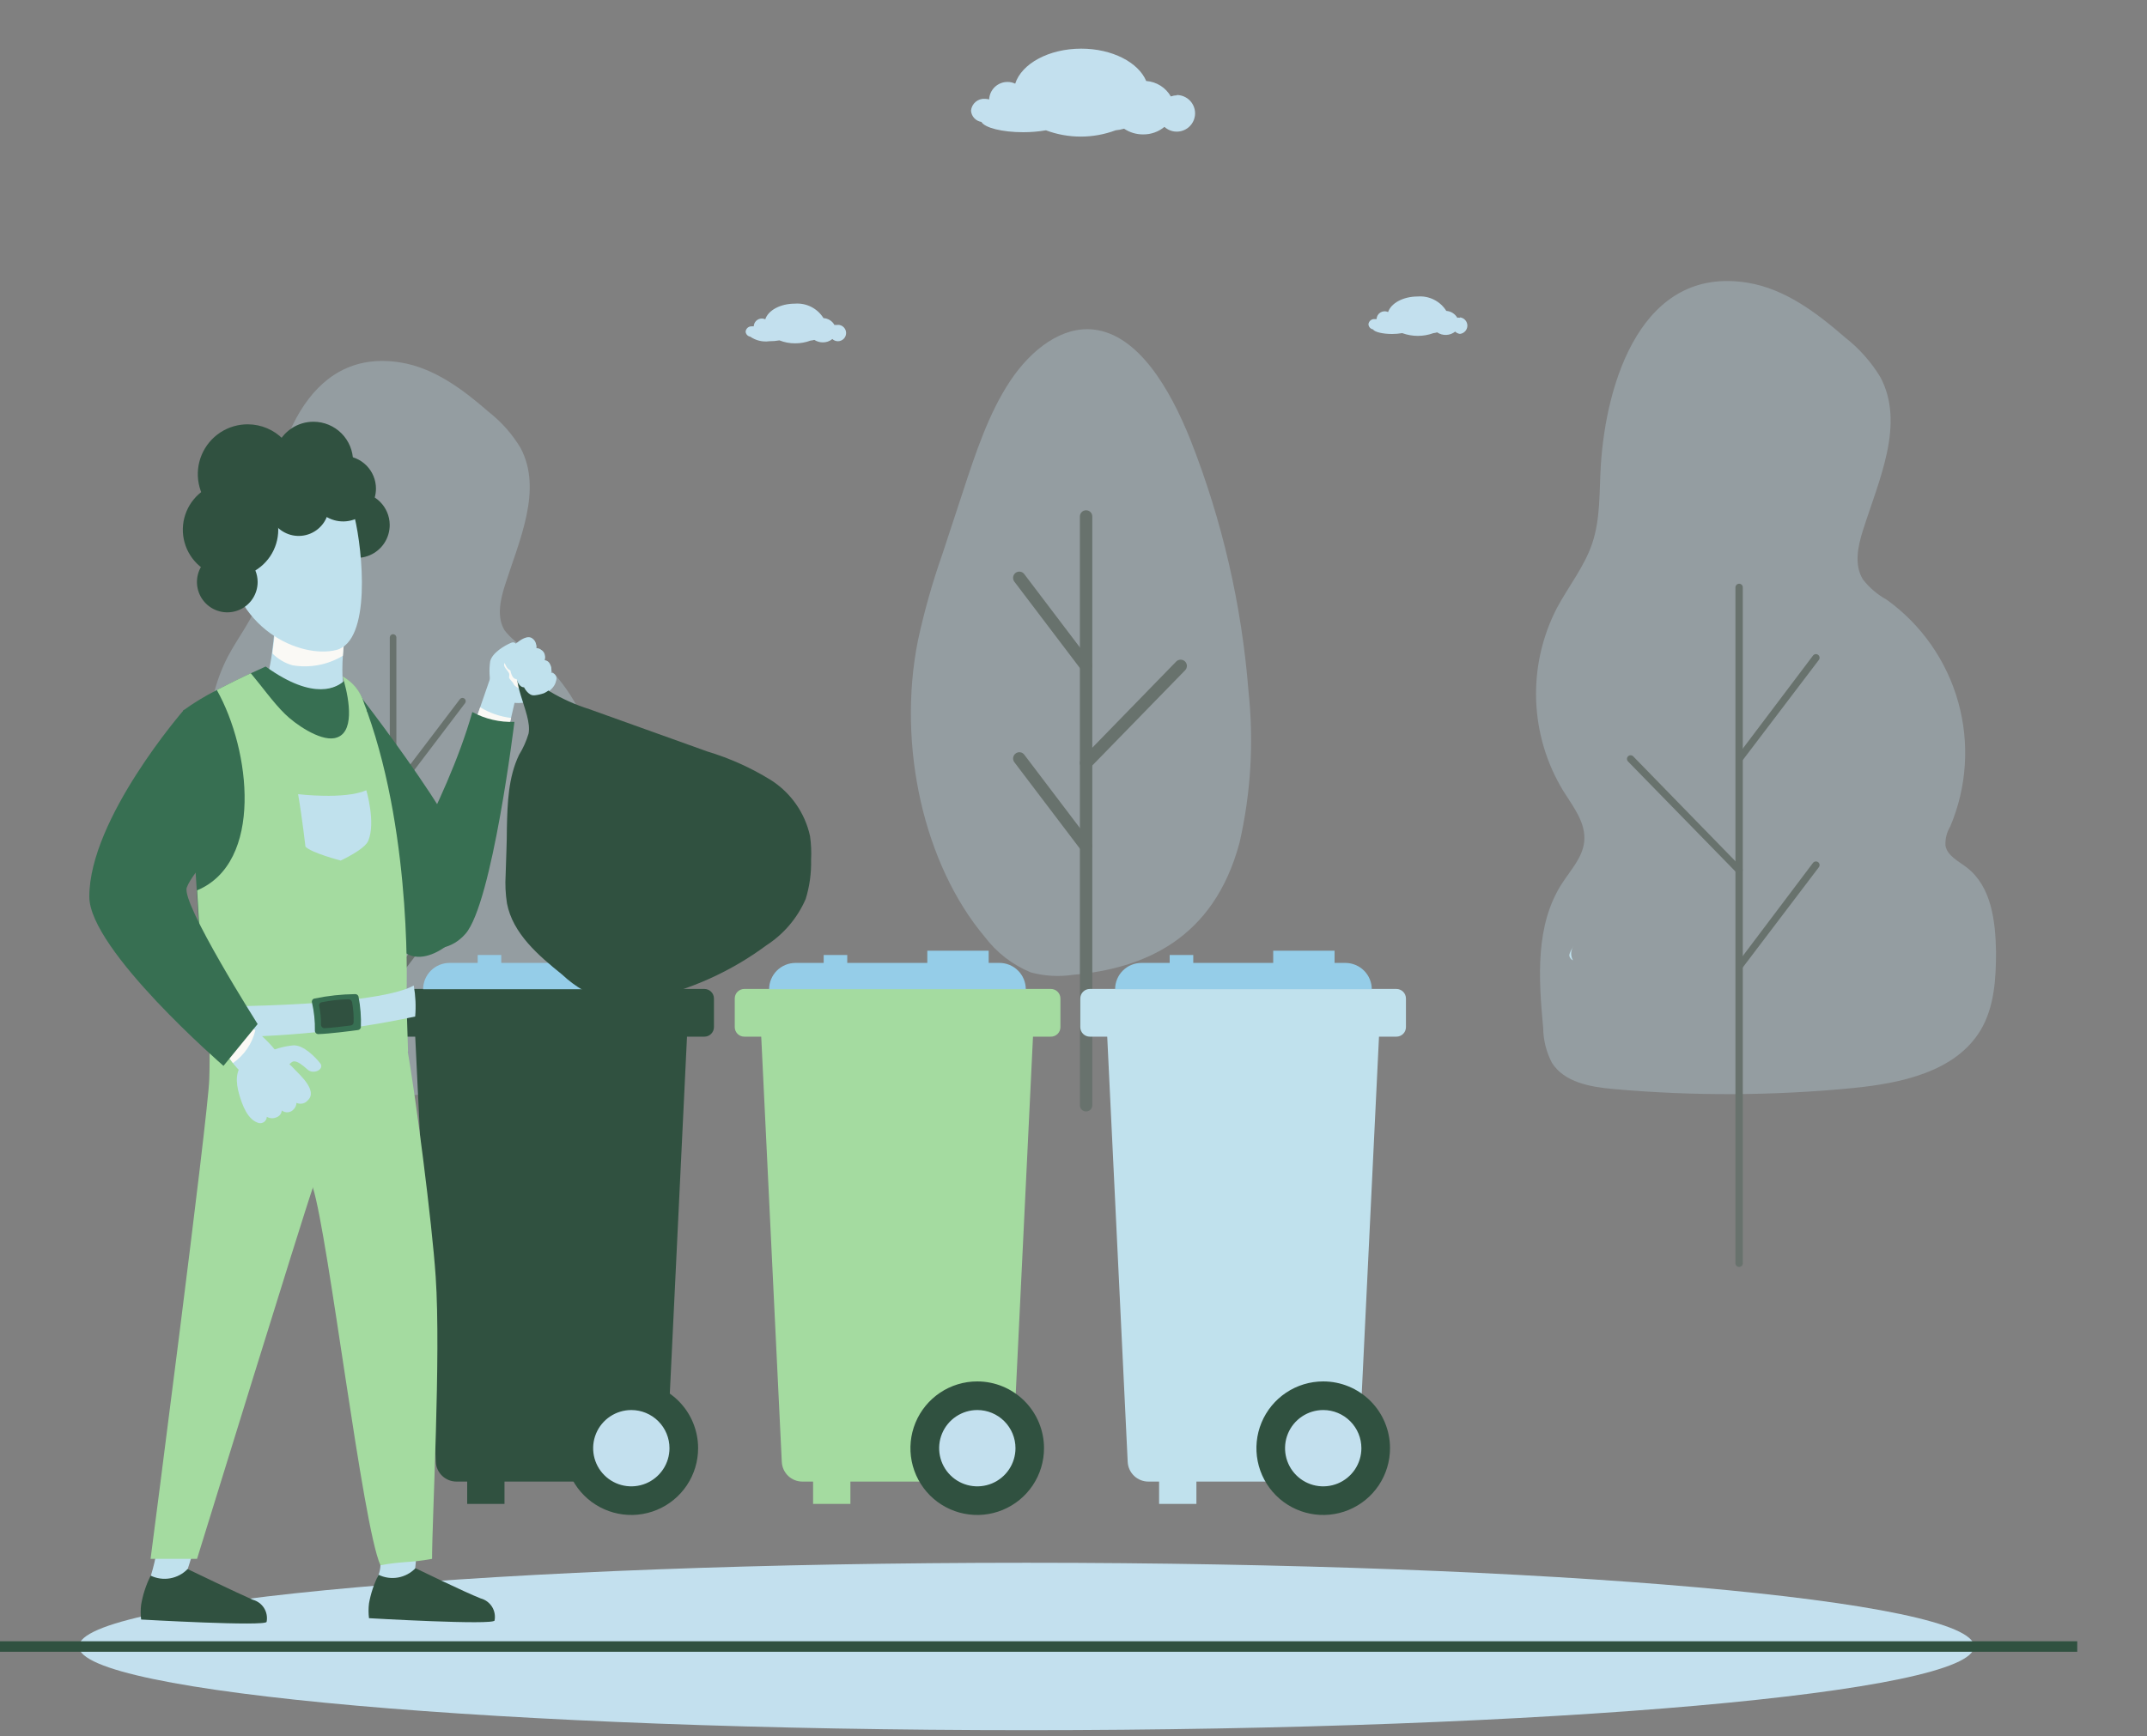 <svg width="225" height="182" viewBox="0 0 225 182" fill="none" xmlns="http://www.w3.org/2000/svg">
<rect x="0" y="0" width="225" height="182" fill="#808080" stroke="none"/>
<g clip-path="url(#clip0_301_966)">
<path d="M206.88 172.6C206.88 177.44 162.42 181.37 107.58 181.37C52.74 181.37 8.27 177.44 8.27 172.6C8.27 167.76 52.73 163.82 107.58 163.82C162.43 163.82 206.88 167.75 206.88 172.6Z" fill="#C3E0EE"/>
<path d="M217.69 172.05H0V173.15H217.69V172.05Z" fill="#305140"/>
<g opacity="0.3">
<path d="M112.44 102.19C110.972 102.408 109.474 102.323 108.04 101.94C106.121 101.154 104.449 99.865 103.2 98.21C96.82 90.63 93.99 78.14 96.2 67.12C96.867 64.046 97.725 61.017 98.77 58.05C99.477 55.883 100.19 53.713 100.91 51.54C102.25 47.45 103.63 43.29 105.86 39.94C108.09 36.59 111.32 34.15 114.66 34.55C119.28 35.11 122.59 40.68 124.77 46.14C128.088 54.564 130.133 63.434 130.84 72.46C131.409 77.769 131.091 83.135 129.9 88.34C127.18 98.49 119.85 101.54 112.44 102.19Z" fill="#C3E0EE"/>
<path d="M113.82 116.51C113.735 116.51 113.65 116.493 113.571 116.461C113.492 116.428 113.421 116.38 113.36 116.32C113.3 116.259 113.252 116.188 113.219 116.109C113.187 116.03 113.17 115.945 113.17 115.86V54.14C113.17 53.968 113.238 53.802 113.36 53.68C113.482 53.559 113.648 53.49 113.82 53.49C113.992 53.49 114.158 53.559 114.28 53.68C114.401 53.802 114.47 53.968 114.47 54.14V115.86C114.47 115.945 114.453 116.03 114.42 116.109C114.388 116.188 114.34 116.259 114.28 116.32C114.219 116.38 114.148 116.428 114.069 116.461C113.99 116.493 113.905 116.51 113.82 116.51Z" fill="#305140"/>
<path d="M113.82 70.46C113.719 70.46 113.619 70.436 113.529 70.391C113.439 70.346 113.36 70.281 113.3 70.2L106.3 60.97C106.196 60.831 106.151 60.656 106.175 60.483C106.2 60.311 106.291 60.155 106.43 60.05C106.568 59.947 106.741 59.902 106.912 59.926C107.082 59.951 107.236 60.042 107.34 60.18L114.34 69.41C114.401 69.506 114.436 69.615 114.442 69.729C114.448 69.842 114.423 69.955 114.372 70.056C114.32 70.157 114.243 70.243 114.148 70.305C114.053 70.368 113.943 70.403 113.83 70.41L113.82 70.46Z" fill="#305140"/>
<path d="M113.82 89.39C113.719 89.39 113.619 89.367 113.529 89.321C113.439 89.276 113.36 89.211 113.3 89.13L106.3 79.9C106.249 79.832 106.211 79.754 106.19 79.671C106.169 79.589 106.164 79.503 106.176 79.418C106.189 79.334 106.217 79.252 106.261 79.179C106.304 79.105 106.362 79.041 106.43 78.99C106.497 78.937 106.574 78.898 106.657 78.875C106.739 78.853 106.825 78.847 106.91 78.858C106.995 78.869 107.077 78.897 107.151 78.94C107.224 78.984 107.289 79.041 107.34 79.11L114.34 88.34C114.401 88.436 114.436 88.546 114.442 88.659C114.448 88.772 114.423 88.885 114.372 88.986C114.32 89.088 114.243 89.173 114.148 89.235C114.053 89.297 113.943 89.334 113.83 89.34L113.82 89.39Z" fill="#305140"/>
<path d="M113.82 80.63C113.734 80.631 113.649 80.615 113.57 80.582C113.491 80.55 113.419 80.501 113.36 80.44C113.299 80.38 113.251 80.308 113.219 80.229C113.186 80.15 113.169 80.066 113.169 79.98C113.169 79.895 113.186 79.81 113.219 79.731C113.251 79.652 113.299 79.58 113.36 79.52L123.26 69.35C123.38 69.225 123.546 69.154 123.719 69.151C123.893 69.148 124.06 69.214 124.185 69.335C124.309 69.456 124.381 69.621 124.384 69.794C124.387 69.968 124.32 70.135 124.2 70.26L114.29 80.43C114.23 80.494 114.157 80.545 114.076 80.58C113.995 80.614 113.908 80.631 113.82 80.63Z" fill="#305140"/>
</g>
<g opacity="0.3">
<path d="M42 38C45.53 38.58 48.53 40.84 51.23 43.19C52.551 44.226 53.672 45.493 54.54 46.93C56.91 51.35 54.41 56.66 52.89 61.44C52.41 62.97 52.05 64.73 52.89 66.09C53.512 66.876 54.288 67.526 55.17 68C58.456 70.366 60.84 73.779 61.93 77.679C63.02 81.578 62.752 85.733 61.17 89.46C60.843 90.001 60.687 90.629 60.72 91.26C60.89 92.26 61.95 92.74 62.72 93.34C65.05 95.1 65.46 98.34 65.48 101.34C65.48 103.89 65.33 106.57 64.03 108.76C61.67 112.76 56.51 113.76 51.92 114.25C44.393 114.99 36.813 115.02 29.28 114.34C27.1 114.15 24.61 113.71 23.45 111.85C22.926 110.835 22.646 109.712 22.63 108.57C22.19 103.89 21.85 98.8 24.41 94.85C25.22 93.59 26.33 92.42 26.48 90.93C26.66 89.17 25.48 87.62 24.48 86.11C22.908 83.529 22.025 80.587 21.916 77.566C21.808 74.545 22.477 71.547 23.86 68.86C24.95 66.79 26.46 64.93 27.21 62.72C28.01 60.35 27.88 57.8 28.04 55.31C28.6 47.41 32 36.36 42 38Z" fill="#C3E0EE"/>
<path d="M41.19 131.17C41.283 131.17 41.372 131.133 41.438 131.067C41.503 131.002 41.54 130.913 41.54 130.82V66.82C41.538 66.729 41.499 66.642 41.434 66.579C41.369 66.516 41.281 66.48 41.19 66.48C41.1 66.48 41.013 66.516 40.95 66.58C40.886 66.643 40.85 66.73 40.85 66.82V130.82C40.85 130.911 40.886 130.999 40.949 131.064C41.013 131.129 41.099 131.167 41.19 131.17Z" fill="#305140"/>
<path d="M41.19 83.42C41.244 83.421 41.297 83.41 41.345 83.388C41.394 83.365 41.436 83.332 41.47 83.29L48.74 73.71C48.767 73.674 48.786 73.633 48.798 73.589C48.809 73.546 48.811 73.5 48.804 73.456C48.798 73.411 48.783 73.368 48.76 73.329C48.737 73.291 48.706 73.257 48.67 73.23C48.634 73.203 48.593 73.183 48.549 73.172C48.505 73.161 48.46 73.159 48.416 73.166C48.371 73.172 48.328 73.187 48.289 73.21C48.251 73.233 48.217 73.264 48.19 73.3L40.92 82.87C40.892 82.905 40.872 82.946 40.86 82.989C40.848 83.033 40.844 83.078 40.85 83.123C40.855 83.167 40.87 83.21 40.892 83.249C40.914 83.288 40.944 83.323 40.98 83.35C41.041 83.395 41.114 83.42 41.19 83.42Z" fill="#305140"/>
<path d="M41.19 103.05C41.244 103.049 41.297 103.035 41.346 103.011C41.394 102.987 41.437 102.952 41.47 102.91L48.74 93.34C48.793 93.266 48.815 93.175 48.802 93.086C48.789 92.996 48.742 92.915 48.67 92.86C48.635 92.832 48.594 92.812 48.551 92.8C48.508 92.787 48.462 92.784 48.418 92.79C48.373 92.795 48.33 92.81 48.291 92.832C48.252 92.854 48.218 92.884 48.19 92.92L40.92 102.5C40.89 102.537 40.868 102.58 40.856 102.626C40.843 102.672 40.841 102.721 40.849 102.768C40.856 102.815 40.873 102.86 40.9 102.9C40.926 102.94 40.96 102.974 41 103C41.057 103.034 41.123 103.052 41.19 103.05Z" fill="#305140"/>
<path d="M41.19 94C41.279 94.002 41.365 93.97 41.43 93.91C41.494 93.845 41.53 93.757 41.53 93.665C41.53 93.573 41.494 93.485 41.43 93.42L31.17 82.84C31.139 82.808 31.101 82.782 31.059 82.764C31.018 82.747 30.974 82.737 30.928 82.737C30.884 82.737 30.839 82.745 30.797 82.762C30.755 82.779 30.717 82.803 30.685 82.835C30.653 82.867 30.627 82.904 30.61 82.945C30.592 82.987 30.582 83.031 30.582 83.076C30.582 83.121 30.59 83.166 30.607 83.208C30.624 83.25 30.648 83.288 30.68 83.32L41 93.86C41.042 93.93 41.111 93.98 41.19 94Z" fill="#305140"/>
</g>
<g opacity="0.3">
<path d="M183.16 29.64C187.07 30.28 190.39 32.79 193.38 35.39C194.842 36.533 196.086 37.933 197.05 39.52C199.68 44.43 196.91 50.3 195.23 55.6C194.69 57.29 194.3 59.24 195.23 60.74C195.908 61.614 196.759 62.339 197.73 62.87C201.369 65.491 204.009 69.272 205.217 73.591C206.425 77.909 206.13 82.511 204.38 86.64C204.016 87.242 203.842 87.938 203.88 88.64C204.07 89.72 205.25 90.27 206.12 90.94C208.7 92.94 209.12 96.53 209.18 99.77C209.18 102.59 209.01 105.55 207.57 107.98C204.95 112.35 199.24 113.56 194.16 114.06C185.824 114.873 177.431 114.907 169.09 114.16C166.67 113.95 163.92 113.46 162.63 111.4C162.049 110.277 161.738 109.034 161.72 107.77C161.24 102.59 160.86 96.95 163.72 92.57C164.62 91.18 165.85 89.88 166.02 88.23C166.22 86.23 164.86 84.57 163.82 82.9C162.081 80.039 161.105 76.78 160.984 73.435C160.864 70.09 161.602 66.769 163.13 63.79C164.34 61.5 166.02 59.44 166.85 56.99C167.74 54.37 167.59 51.54 167.76 48.79C168.31 40.05 172.05 27.81 183.16 29.64Z" fill="#C3E0EE"/>
<path d="M182.249 132.81C182.3 132.811 182.35 132.802 182.398 132.784C182.445 132.765 182.488 132.738 182.524 132.702C182.561 132.667 182.59 132.625 182.609 132.578C182.629 132.531 182.639 132.481 182.639 132.43V61.57C182.639 61.519 182.629 61.469 182.609 61.422C182.59 61.376 182.561 61.333 182.524 61.298C182.488 61.262 182.445 61.234 182.398 61.216C182.35 61.197 182.3 61.189 182.249 61.19C182.149 61.193 182.054 61.233 181.983 61.304C181.913 61.375 181.872 61.47 181.869 61.57V132.43C181.872 132.53 181.913 132.625 181.983 132.696C182.054 132.767 182.149 132.807 182.249 132.81Z" fill="#305140"/>
<path d="M182.249 79.93C182.309 79.93 182.368 79.917 182.422 79.891C182.476 79.865 182.523 79.827 182.559 79.78L190.609 69.18C190.67 69.1 190.696 69 190.683 68.901C190.67 68.801 190.619 68.711 190.539 68.65C190.5 68.618 190.454 68.595 190.405 68.582C190.356 68.568 190.305 68.564 190.255 68.571C190.204 68.578 190.156 68.594 190.112 68.62C190.068 68.645 190.03 68.679 189.999 68.72L181.999 79.32C181.94 79.401 181.915 79.502 181.93 79.602C181.945 79.701 181.999 79.79 182.079 79.85C182.127 79.893 182.186 79.921 182.249 79.93Z" fill="#305140"/>
<path d="M182.249 101.67C182.309 101.668 182.367 101.654 182.42 101.628C182.474 101.602 182.521 101.565 182.559 101.52L190.609 90.91C190.67 90.83 190.696 90.73 190.683 90.631C190.67 90.531 190.619 90.441 190.539 90.38C190.458 90.319 190.356 90.292 190.255 90.305C190.154 90.318 190.063 90.37 189.999 90.45L181.999 101.06C181.94 101.141 181.915 101.242 181.93 101.342C181.945 101.441 181.999 101.53 182.079 101.59C182.128 101.631 182.187 101.658 182.249 101.67Z" fill="#305140"/>
<path d="M182.25 91.61C182.324 91.608 182.396 91.585 182.458 91.543C182.52 91.501 182.568 91.443 182.597 91.374C182.627 91.306 182.636 91.231 182.624 91.157C182.612 91.084 182.579 91.015 182.53 90.96L171.16 79.29C171.09 79.217 170.993 79.175 170.892 79.173C170.791 79.171 170.693 79.21 170.62 79.28C170.547 79.35 170.505 79.447 170.503 79.548C170.501 79.649 170.54 79.747 170.61 79.82L182 91.49C182.066 91.559 182.155 91.602 182.25 91.61Z" fill="#305140"/>
</g>
<path d="M164.85 100.67C164.713 100.445 164.646 100.184 164.657 99.921C164.667 99.658 164.755 99.403 164.91 99.19C164.91 99.19 164.44 99.85 164.46 100.19C164.483 100.295 164.53 100.393 164.598 100.476C164.666 100.559 164.752 100.626 164.85 100.67Z" fill="#C0E1ED"/>
<path d="M57.76 104.43H45.59C45.296 104.431 45.005 104.492 44.735 104.608C44.465 104.724 44.221 104.894 44.018 105.107C43.816 105.32 43.658 105.572 43.555 105.847C43.452 106.123 43.406 106.416 43.42 106.71L45.67 153.25C45.698 153.806 45.939 154.33 46.343 154.714C46.747 155.097 47.283 155.311 47.84 155.31H67.68C68.236 155.308 68.771 155.094 69.174 154.711C69.577 154.328 69.819 153.805 69.85 153.25L72.09 106.71C72.103 106.416 72.057 106.123 71.954 105.847C71.852 105.572 71.694 105.32 71.491 105.107C71.288 104.894 71.045 104.724 70.775 104.608C70.505 104.492 70.214 104.431 69.92 104.43H57.76Z" fill="#305140"/>
<path d="M73.82 108.67H41.69C41.425 108.67 41.17 108.565 40.983 108.377C40.795 108.19 40.69 107.935 40.69 107.67V104.67C40.69 104.405 40.795 104.15 40.983 103.963C41.17 103.775 41.425 103.67 41.69 103.67H73.82C74.085 103.67 74.34 103.775 74.527 103.963C74.715 104.15 74.82 104.405 74.82 104.67V107.67C74.82 107.935 74.715 108.19 74.527 108.377C74.34 108.565 74.085 108.67 73.82 108.67Z" fill="#305140"/>
<path d="M73.16 151.81C73.16 153.194 72.75 154.548 71.98 155.699C71.211 156.85 70.118 157.747 68.839 158.277C67.56 158.807 66.152 158.946 64.794 158.675C63.437 158.405 62.189 157.739 61.21 156.76C60.231 155.781 59.565 154.533 59.295 153.176C59.025 151.818 59.163 150.41 59.693 149.131C60.223 147.852 61.12 146.759 62.271 145.99C63.422 145.221 64.776 144.81 66.16 144.81C68.017 144.81 69.797 145.548 71.11 146.86C72.423 148.173 73.16 149.953 73.16 151.81Z" fill="#305140"/>
<path d="M70.16 151.81C70.16 152.601 69.926 153.374 69.486 154.032C69.046 154.69 68.422 155.203 67.691 155.506C66.96 155.808 66.156 155.887 65.38 155.733C64.604 155.579 63.891 155.198 63.332 154.638C62.772 154.079 62.391 153.366 62.237 152.59C62.083 151.814 62.162 151.01 62.465 150.279C62.767 149.548 63.28 148.924 63.938 148.484C64.596 148.045 65.369 147.81 66.16 147.81C67.221 147.81 68.238 148.231 68.989 148.982C69.739 149.732 70.16 150.749 70.16 151.81Z" fill="#C3E0EE"/>
<path d="M52.87 153.98H48.96V157.65H52.87V153.98Z" fill="#305140"/>
<path d="M71.24 103.7H44.34C44.343 102.969 44.634 102.268 45.151 101.751C45.668 101.234 46.369 100.943 47.1 100.94H68.48C69.212 100.94 69.914 101.231 70.431 101.748C70.949 102.266 71.24 102.968 71.24 103.7Z" fill="#95CDE8"/>
<path d="M67.35 99.66H60.92V101.8H67.35V99.66Z" fill="#95CDE8"/>
<path d="M52.53 100.11H50.06V101.8H52.53V100.11Z" fill="#95CDE8"/>
<path d="M94 104.43H81.85C81.556 104.431 81.265 104.492 80.995 104.608C80.725 104.724 80.481 104.894 80.279 105.107C80.076 105.32 79.918 105.572 79.816 105.847C79.713 106.123 79.666 106.416 79.68 106.71L81.93 153.25C81.956 153.805 82.195 154.329 82.597 154.713C82.999 155.097 83.534 155.311 84.09 155.31H103.93C104.487 155.311 105.023 155.097 105.427 154.714C105.831 154.33 106.072 153.806 106.1 153.25L108.35 106.71C108.364 106.416 108.317 106.123 108.215 105.847C108.112 105.572 107.954 105.32 107.751 105.107C107.549 104.894 107.305 104.724 107.035 104.608C106.765 104.492 106.474 104.431 106.18 104.43H94Z" fill="#A4DBA0"/>
<path d="M110.08 108.67H78C77.735 108.67 77.48 108.565 77.293 108.377C77.105 108.19 77 107.935 77 107.67V104.67C77 104.405 77.105 104.15 77.293 103.963C77.48 103.775 77.735 103.67 78 103.67H110.13C110.395 103.67 110.65 103.775 110.837 103.963C111.025 104.15 111.13 104.405 111.13 104.67V107.67C111.13 107.806 111.103 107.94 111.049 108.065C110.996 108.189 110.918 108.302 110.82 108.395C110.721 108.489 110.605 108.562 110.478 108.609C110.351 108.656 110.215 108.677 110.08 108.67Z" fill="#A4DBA0"/>
<path d="M109.41 151.81C109.41 153.194 109 154.548 108.23 155.699C107.461 156.85 106.368 157.747 105.089 158.277C103.81 158.807 102.402 158.946 101.045 158.675C99.687 158.405 98.439 157.739 97.46 156.76C96.481 155.781 95.815 154.533 95.545 153.176C95.275 151.818 95.413 150.41 95.943 149.131C96.473 147.852 97.37 146.759 98.521 145.99C99.672 145.221 101.026 144.81 102.41 144.81C104.267 144.81 106.047 145.548 107.36 146.86C108.673 148.173 109.41 149.953 109.41 151.81Z" fill="#305140"/>
<path d="M106.42 151.81C106.42 152.601 106.185 153.374 105.746 154.032C105.306 154.69 104.682 155.203 103.951 155.506C103.22 155.808 102.415 155.887 101.64 155.733C100.864 155.579 100.151 155.198 99.591 154.638C99.032 154.079 98.651 153.366 98.497 152.59C98.342 151.814 98.422 151.01 98.724 150.279C99.027 149.548 99.54 148.924 100.198 148.484C100.855 148.045 101.629 147.81 102.42 147.81C103.481 147.81 104.498 148.231 105.248 148.982C105.998 149.732 106.42 150.749 106.42 151.81Z" fill="#C3E0EE"/>
<path d="M89.12 153.98H85.21V157.65H89.12V153.98Z" fill="#A4DBA0"/>
<path d="M107.5 103.7H80.6C80.603 102.969 80.894 102.268 81.411 101.751C81.928 101.234 82.629 100.943 83.36 100.94H104.74C105.472 100.94 106.174 101.231 106.692 101.748C107.209 102.266 107.5 102.968 107.5 103.7Z" fill="#95CDE8"/>
<path d="M103.61 99.66H97.18V101.8H103.61V99.66Z" fill="#95CDE8"/>
<path d="M88.79 100.11H86.32V101.8H88.79V100.11Z" fill="#95CDE8"/>
<path d="M130.27 104.43H118.11C117.816 104.431 117.525 104.492 117.255 104.608C116.985 104.724 116.741 104.894 116.538 105.107C116.336 105.32 116.178 105.572 116.075 105.847C115.972 106.123 115.926 106.416 115.94 106.71L118.18 153.25C118.208 153.806 118.449 154.33 118.853 154.714C119.257 155.097 119.793 155.311 120.35 155.31H140.19C140.747 155.311 141.283 155.097 141.687 154.714C142.091 154.33 142.332 153.806 142.36 153.25L144.61 106.71C144.623 106.416 144.577 106.123 144.474 105.847C144.371 105.572 144.214 105.32 144.011 105.107C143.808 104.894 143.565 104.724 143.295 104.608C143.025 104.492 142.734 104.431 142.44 104.43H130.27Z" fill="#C0E1ED"/>
<path d="M146.34 108.67H114.21C113.945 108.67 113.69 108.565 113.503 108.377C113.315 108.19 113.21 107.935 113.21 107.67V104.67C113.21 104.405 113.315 104.15 113.503 103.963C113.69 103.775 113.945 103.67 114.21 103.67H146.34C146.605 103.67 146.86 103.775 147.047 103.963C147.235 104.15 147.34 104.405 147.34 104.67V107.67C147.34 107.935 147.235 108.19 147.047 108.377C146.86 108.565 146.605 108.67 146.34 108.67Z" fill="#C0E1ED"/>
<path d="M145.67 151.81C145.67 153.194 145.259 154.548 144.49 155.699C143.721 156.85 142.628 157.747 141.349 158.277C140.07 158.807 138.662 158.946 137.304 158.675C135.946 158.405 134.699 157.739 133.72 156.76C132.741 155.781 132.075 154.533 131.804 153.176C131.534 151.818 131.673 150.41 132.203 149.131C132.733 147.852 133.63 146.759 134.781 145.99C135.932 145.221 137.285 144.81 138.67 144.81C140.526 144.81 142.307 145.548 143.62 146.86C144.932 148.173 145.67 149.953 145.67 151.81Z" fill="#305140"/>
<path d="M142.67 151.81C142.67 152.601 142.435 153.374 141.996 154.032C141.556 154.69 140.932 155.203 140.201 155.506C139.47 155.808 138.665 155.887 137.89 155.733C137.114 155.579 136.401 155.198 135.841 154.638C135.282 154.079 134.901 153.366 134.747 152.59C134.592 151.814 134.672 151.01 134.974 150.279C135.277 149.548 135.79 148.924 136.448 148.484C137.105 148.045 137.879 147.81 138.67 147.81C139.731 147.81 140.748 148.231 141.498 148.982C142.248 149.732 142.67 150.749 142.67 151.81Z" fill="#C3E0EE"/>
<path d="M125.38 153.98H121.47V157.65H125.38V153.98Z" fill="#C0E1ED"/>
<path d="M143.76 103.7H116.86C116.86 102.968 117.151 102.266 117.668 101.748C118.186 101.231 118.888 100.94 119.62 100.94H141C141.731 100.943 142.432 101.234 142.949 101.751C143.466 102.268 143.757 102.969 143.76 103.7Z" fill="#95CDE8"/>
<path d="M139.86 99.66H133.43V101.8H139.86V99.66Z" fill="#95CDE8"/>
<path d="M125.05 100.11H122.58V101.8H125.05V100.11Z" fill="#95CDE8"/>
<path d="M87.73 34.07C87.637 34.055 87.543 34.055 87.45 34.07C87.336 33.862 87.17 33.686 86.969 33.56C86.768 33.434 86.537 33.362 86.3 33.35C85.988 32.846 85.543 32.437 85.014 32.169C84.484 31.901 83.892 31.783 83.3 31.83C81.78 31.83 80.5 32.53 80.2 33.47C80.087 33.418 79.965 33.39 79.84 33.39C79.62 33.39 79.408 33.475 79.249 33.628C79.091 33.781 78.998 33.99 78.99 34.21C78.924 34.2 78.856 34.2 78.79 34.21C78.632 34.199 78.475 34.25 78.353 34.353C78.232 34.456 78.155 34.602 78.14 34.76C78.148 34.89 78.199 35.013 78.287 35.11C78.374 35.206 78.492 35.27 78.62 35.29C79.203 35.695 79.917 35.867 80.62 35.77C80.975 35.774 81.331 35.744 81.68 35.68C82.208 35.891 82.772 35.996 83.34 35.99C83.89 35.991 84.435 35.893 84.95 35.7C85.082 35.689 85.213 35.666 85.34 35.63C85.606 35.799 85.915 35.89 86.23 35.89C86.594 35.895 86.949 35.771 87.23 35.54C87.387 35.688 87.594 35.771 87.81 35.77C88.038 35.77 88.257 35.679 88.418 35.518C88.579 35.357 88.67 35.138 88.67 34.91C88.67 34.682 88.579 34.463 88.418 34.302C88.257 34.141 88.038 34.05 87.81 34.05L87.73 34.07Z" fill="#C3E0EE"/>
<path d="M153 33.31C152.907 33.295 152.813 33.295 152.72 33.31C152.602 33.105 152.436 32.932 152.235 32.806C152.035 32.681 151.806 32.606 151.57 32.59C151.256 32.088 150.81 31.682 150.281 31.416C149.752 31.15 149.16 31.034 148.57 31.08C147.05 31.08 145.78 31.78 145.47 32.71C145.343 32.65 145.203 32.623 145.063 32.631C144.922 32.639 144.786 32.681 144.666 32.755C144.546 32.828 144.446 32.93 144.376 33.051C144.305 33.172 144.265 33.31 144.26 33.45H144.06C143.981 33.443 143.902 33.452 143.826 33.476C143.751 33.5 143.681 33.539 143.621 33.59C143.56 33.641 143.511 33.703 143.474 33.774C143.438 33.844 143.416 33.921 143.41 34C143.419 34.129 143.472 34.252 143.559 34.348C143.646 34.444 143.762 34.508 143.89 34.53C144.04 34.8 144.89 35.01 145.89 35.01C146.245 35.009 146.6 34.979 146.95 34.92C148.006 35.306 149.164 35.306 150.22 34.92C150.352 34.906 150.483 34.879 150.61 34.84C150.893 35.029 151.228 35.124 151.568 35.109C151.908 35.095 152.235 34.972 152.5 34.76C152.635 34.894 152.811 34.979 153 35C153.214 34.977 153.411 34.876 153.554 34.716C153.698 34.557 153.777 34.35 153.777 34.135C153.777 33.92 153.698 33.713 153.554 33.554C153.411 33.394 153.214 33.293 153 33.27V33.31Z" fill="#C3E0EE"/>
<path d="M123.31 10C123.102 10.001 122.895 10.038 122.7 10.11C122.435 9.649 122.062 9.26 121.612 8.978C121.162 8.695 120.65 8.528 120.12 8.49C119.3 6.54 116.56 5.1 113.31 5.1C109.9 5.1 107.06 6.68 106.39 8.77C106.137 8.649 105.86 8.588 105.58 8.59C105.086 8.589 104.611 8.779 104.253 9.12C103.895 9.461 103.683 9.927 103.66 10.42C103.519 10.384 103.375 10.364 103.23 10.36C102.871 10.332 102.516 10.447 102.241 10.679C101.966 10.911 101.793 11.242 101.76 11.6C101.779 11.892 101.898 12.168 102.097 12.382C102.295 12.597 102.561 12.737 102.85 12.78C103.19 13.39 105.02 13.86 107.23 13.86C108.027 13.861 108.824 13.794 109.61 13.66C111.964 14.539 114.556 14.539 116.91 13.66C117.211 13.632 117.509 13.575 117.8 13.49C118.391 13.886 119.088 14.096 119.8 14.09C120.613 14.099 121.403 13.819 122.03 13.3C122.26 13.51 122.538 13.66 122.84 13.739C123.141 13.817 123.458 13.82 123.761 13.749C124.064 13.678 124.346 13.534 124.581 13.33C124.816 13.125 124.998 12.867 125.111 12.576C125.224 12.286 125.265 11.973 125.23 11.663C125.194 11.353 125.084 11.057 124.909 10.799C124.734 10.542 124.498 10.331 124.223 10.185C123.948 10.038 123.641 9.961 123.33 9.96L123.31 10Z" fill="#C3E0EE"/>
<path d="M57.68 70.71C57.753 70.575 57.792 70.424 57.792 70.27C57.792 70.116 57.753 69.965 57.68 69.83C57.627 69.695 57.533 69.581 57.41 69.504C57.288 69.426 57.144 69.39 57 69.4C57.106 69.227 57.142 69.02 57.101 68.822C57.06 68.623 56.945 68.447 56.78 68.33C56.609 68.19 56.39 68.122 56.17 68.14C56.238 67.962 56.244 67.766 56.185 67.584C56.127 67.402 56.009 67.246 55.85 67.14C55.3 66.66 54.65 67.05 54.09 67.58C53.736 67.927 53.402 68.294 53.09 68.68C52.426 69.377 52.067 70.308 52.09 71.27C52.103 71.677 52.195 72.078 52.36 72.45C52.483 72.72 52.656 72.964 52.87 73.17C53.145 73.434 53.494 73.609 53.87 73.67C54.528 73.751 55.195 73.651 55.8 73.38C56.71 73.03 58.09 72.38 58.27 71.38C58.281 71.296 58.275 71.211 58.25 71.13C58.226 71.049 58.184 70.974 58.128 70.91C58.072 70.847 58.003 70.796 57.926 70.761C57.849 70.727 57.765 70.709 57.68 70.71Z" fill="#C0E1ED"/>
<path d="M52.91 69.39C52.91 69.39 52.98 70.24 53.71 70.33C53.71 70.33 53.56 71.09 54.18 71.12C54.18 71.12 54.39 71.85 54.96 71.88C54.96 71.88 55.39 72.65 56.04 72.6C56.49 72.554 56.934 72.453 57.36 72.3C57.36 72.3 55.82 73.14 55.42 72.97C55.124 72.811 54.873 72.581 54.69 72.3C54.69 72.3 53.85 71.99 53.79 71.61C53.79 71.61 53.13 70.89 53.12 70.61C53.02 70.549 52.934 70.468 52.867 70.371C52.801 70.274 52.757 70.163 52.737 70.048C52.717 69.932 52.722 69.814 52.752 69.7C52.782 69.587 52.836 69.481 52.91 69.39Z" fill="#FAF9F5"/>
<path d="M51.37 69.32C51.242 70.213 51.283 71.122 51.49 72C51.482 72.119 51.512 72.238 51.575 72.339C51.639 72.44 51.732 72.519 51.843 72.565C51.953 72.61 52.075 72.619 52.191 72.592C52.307 72.564 52.412 72.5 52.49 72.41C52.751 72.211 52.966 71.958 53.119 71.668C53.273 71.378 53.362 71.058 53.38 70.73C53.38 70.38 52.77 70 52.83 69.64C52.89 69.28 53.44 68.86 53.83 68.64C54.48 68.26 54.25 67.1 53.57 67.38C52.89 67.66 51.58 68.43 51.37 69.32Z" fill="#C0E1ED"/>
<path d="M54.07 73.03L53.92 73.69L53.56 75.25L53.39 76.01L49.85 75.5L50.32 74.14L51.36 71.13L51.5 70.69L52.16 71.29L52.9 71.96L54.07 73.03Z" fill="#C0E1ED"/>
<path d="M53.56 75.26L53.39 76.01L49.85 75.49L50.32 74.14C51.308 74.741 52.412 75.123 53.56 75.26Z" fill="#FAF9F5"/>
<path d="M45.1 136.47C45.93 138.2 43.56 163.91 43.56 163.91C43.428 165.036 43.493 166.176 43.75 167.28C44.06 167.73 42.12 167.82 41.19 167.33C40.26 166.84 39.19 165.82 39.67 165.08C39.792 164.76 39.859 164.422 39.87 164.08C39.913 163.748 39.913 163.412 39.87 163.08C39.49 159.24 38.05 144.21 38.13 138.98C38.25 133 44.28 134.74 45.1 136.47Z" fill="#C0E1ED"/>
<path d="M27.19 137.43C27.63 139.3 19.85 163.92 19.85 163.92C19.483 164.991 19.303 166.118 19.32 167.25C19.52 167.76 17.62 167.43 16.81 166.76C16.282 166.381 15.923 165.81 15.81 165.17C16.095 164.254 16.312 163.318 16.46 162.37C17.22 158.58 18.7 143.54 19.88 138.44C21.23 132.57 26.75 135.56 27.19 137.43Z" fill="#C0E1ED"/>
<path d="M30.06 114.13C30.76 117.37 31.65 120.84 32.79 124.49C34.44 129.76 37.99 159.96 39.87 164.08C42.23 163.64 42.92 163.85 45.28 163.41C45.28 159.11 46.22 142.12 45.66 133.85C45.29 128.25 43.52 114.52 42.66 109.85C38.45 111.87 34.3 112.06 30.06 114.13Z" fill="#A4DBA0"/>
<path d="M32.79 124.49C31.9 126.95 20.65 163.41 20.65 163.41H15.78C15.78 163.41 21.84 116.82 21.93 113.13C22.016 110.625 21.953 108.117 21.74 105.62L22.27 104.69L42.5 101.69L42.76 110.19C42.76 110.19 34.28 120.36 32.79 124.49Z" fill="#A4DBA0"/>
<path d="M43.54 164.39C43.051 164.899 42.413 165.241 41.717 165.365C41.022 165.489 40.305 165.389 39.67 165.08C39.192 166.026 38.855 167.037 38.67 168.08C38.607 168.595 38.607 169.115 38.67 169.63C38.67 169.63 51.76 170.39 51.83 169.87C51.925 169.373 51.829 168.858 51.56 168.429C51.291 168.001 50.869 167.69 50.38 167.56C48.76 166.93 43.54 164.39 43.54 164.39Z" fill="#305140"/>
<path d="M19.66 164.48C19.169 164.987 18.531 165.326 17.836 165.45C17.142 165.574 16.426 165.476 15.79 165.17C15.308 166.132 14.971 167.16 14.79 168.22C14.728 168.735 14.728 169.255 14.79 169.77C14.79 169.77 27.88 170.52 27.94 170.01C28.036 169.514 27.941 169.001 27.674 168.572C27.407 168.144 26.987 167.832 26.5 167.7C24.88 167 19.66 164.48 19.66 164.48Z" fill="#305140"/>
<path d="M37.1 72.12C37.1 72.12 50.69 89.4 50.1 93.67C49.51 97.94 44.95 101.51 42.52 99.91C40.09 98.31 35.7 74.52 37.1 72.12Z" fill="#376F52"/>
<path d="M53.91 75.67C53.91 75.67 51.6 94.67 48.78 97.89C45.96 101.11 41.21 98.73 40.57 96.23C40.1 94.39 46.65 84.68 49.5 74.64C50.85 75.375 52.374 75.731 53.91 75.67Z" fill="#376F52"/>
<path d="M36.65 64.59C36.57 64.85 36.5 65.08 36.44 65.31C36.29 65.896 36.176 66.49 36.1 67.09C36.01 67.68 35.96 68.23 35.93 68.74C35.862 69.689 35.862 70.641 35.93 71.59C32.16 73.89 28.07 70.72 28.07 70.72C28.261 69.98 28.404 69.228 28.5 68.47C28.73 66.84 28.83 65.2 28.85 64.72V64.65C28.852 64.63 28.852 64.61 28.85 64.59H36.65Z" fill="#C0E1ED"/>
<path d="M36.65 64.59C36.57 64.85 36.5 65.08 36.44 65.31C36.267 65.891 36.153 66.487 36.1 67.09C36.01 67.68 35.96 68.23 35.93 68.74C34.347 69.697 32.473 70.052 30.65 69.74C29.854 69.516 29.13 69.089 28.55 68.5C28.78 66.87 28.88 65.23 28.9 64.75V64.68C28.902 64.66 28.902 64.64 28.9 64.62L36.65 64.59Z" fill="#FAF9F5"/>
<path d="M41.94 103.09C41 104.15 38.94 102.7 36.65 103.54C30.28 105.94 22.65 100.82 22.65 100.82C22.65 100.11 21.16 108.19 21.16 107.2C21.16 103.64 20.95 98.49 20.62 93.33C20.05 83.93 19.2 74.48 19.2 74.48C20.301 73.681 21.465 72.972 22.68 72.36C23.95 71.7 25.26 71.06 26.24 70.6L27.84 69.87C33 73.59 35.4 72 36.06 71.38C36.131 71.311 36.198 71.237 36.26 71.16C37.125 71.778 37.783 72.642 38.15 73.64C38.17 73.692 38.187 73.746 38.2 73.8L38.44 74.42C38.44 74.5 38.44 74.57 38.51 74.64C39.44 77.53 39.7 81.64 39.7 86.1C39.71 93 41.94 103.09 41.94 103.09Z" fill="#376F52"/>
<path d="M40.84 55C40.848 55.682 40.653 56.351 40.28 56.922C39.907 57.493 39.372 57.94 38.745 58.206C38.117 58.473 37.424 58.547 36.754 58.419C36.084 58.291 35.467 57.966 34.982 57.487C34.497 57.007 34.166 56.394 34.029 55.726C33.894 55.058 33.959 54.364 34.218 53.733C34.478 53.102 34.918 52.562 35.485 52.183C36.051 51.803 36.718 51.6 37.4 51.6C38.306 51.6 39.175 51.957 39.819 52.593C40.463 53.23 40.83 54.095 40.84 55Z" fill="#305140"/>
<path d="M37.16 54.22C38.01 57.71 38.94 67.22 35.23 68.14C31.52 69.06 24.24 66 23.72 57.49C23.51 53.9 25.19 50.44 28.9 49.49C29.753 49.255 30.644 49.192 31.522 49.303C32.399 49.414 33.246 49.697 34.014 50.137C34.782 50.577 35.455 51.163 35.995 51.864C36.535 52.565 36.931 53.366 37.16 54.22Z" fill="#C0E1ED"/>
<path d="M27 61C27.002 61.629 26.817 62.245 26.469 62.769C26.121 63.294 25.625 63.703 25.044 63.945C24.463 64.187 23.823 64.252 23.206 64.13C22.588 64.008 22.021 63.706 21.575 63.262C21.129 62.818 20.826 62.251 20.702 61.634C20.578 61.017 20.641 60.377 20.881 59.795C21.122 59.214 21.529 58.717 22.052 58.367C22.576 58.017 23.191 57.83 23.82 57.83C24.662 57.83 25.469 58.164 26.065 58.758C26.661 59.352 26.997 60.158 27 61Z" fill="#305140"/>
<path d="M39.4 51.22C39.4 51.902 39.197 52.569 38.817 53.135C38.438 53.702 37.898 54.143 37.267 54.402C36.636 54.661 35.942 54.727 35.274 54.591C34.606 54.455 33.993 54.123 33.513 53.638C33.034 53.153 32.709 52.536 32.581 51.866C32.453 51.196 32.527 50.504 32.794 49.876C33.06 49.248 33.507 48.713 34.078 48.34C34.649 47.967 35.318 47.772 36 47.78C36.905 47.791 37.77 48.158 38.407 48.802C39.043 49.446 39.4 50.315 39.4 51.22Z" fill="#305140"/>
<path d="M37 48.36C37 49.181 36.757 49.983 36.301 50.666C35.845 51.348 35.197 51.88 34.438 52.194C33.68 52.508 32.846 52.59 32.041 52.43C31.236 52.27 30.496 51.875 29.916 51.294C29.335 50.714 28.94 49.975 28.78 49.17C28.62 48.365 28.702 47.53 29.016 46.772C29.33 46.014 29.862 45.365 30.545 44.909C31.227 44.453 32.029 44.21 32.85 44.21C33.951 44.21 35.006 44.647 35.785 45.425C36.563 46.204 37 47.259 37 48.36Z" fill="#305140"/>
<path d="M34.48 53C34.48 53.629 34.294 54.244 33.944 54.767C33.595 55.29 33.098 55.697 32.517 55.938C31.936 56.179 31.297 56.242 30.68 56.119C30.063 55.996 29.496 55.693 29.052 55.249C28.607 54.804 28.304 54.237 28.181 53.62C28.058 53.004 28.122 52.364 28.362 51.783C28.603 51.202 29.011 50.705 29.533 50.356C30.056 50.007 30.671 49.82 31.3 49.82C32.144 49.82 32.952 50.155 33.549 50.751C34.145 51.348 34.48 52.157 34.48 53Z" fill="#305140"/>
<path d="M29.16 55.53C29.16 56.519 28.867 57.486 28.317 58.308C27.768 59.13 26.987 59.771 26.074 60.149C25.16 60.528 24.155 60.627 23.185 60.434C22.215 60.241 21.324 59.765 20.625 59.066C19.925 58.366 19.449 57.475 19.256 56.505C19.063 55.535 19.162 54.53 19.541 53.617C19.919 52.703 20.56 51.922 21.382 51.373C22.205 50.823 23.171 50.53 24.16 50.53C25.486 50.53 26.758 51.057 27.696 51.995C28.633 52.932 29.16 54.204 29.16 55.53Z" fill="#305140"/>
<path d="M31.17 49.7C31.17 50.734 30.863 51.746 30.287 52.605C29.711 53.465 28.893 54.134 27.936 54.527C26.979 54.921 25.927 55.021 24.913 54.816C23.899 54.61 22.969 54.108 22.241 53.373C21.513 52.638 21.02 51.703 20.824 50.687C20.628 49.672 20.739 48.62 21.142 47.667C21.545 46.715 22.221 45.903 23.086 45.335C23.951 44.768 24.965 44.47 26 44.48C27.376 44.493 28.691 45.049 29.659 46.026C30.627 47.004 31.17 48.324 31.17 49.7Z" fill="#305140"/>
<path d="M42.59 104.71C42.59 104.71 40.24 105.32 36.88 105.96C32.39 106.81 26.08 107.71 21.2 107.2C21.2 103.64 20.99 98.49 20.66 93.33C27.6 90.42 26.29 78.65 22.72 72.33C23.99 71.67 25.3 71.03 26.28 70.57C27.45 71.96 28.64 73.65 29.86 74.84C30.86 75.84 33.45 77.67 35.04 77.38C37.23 76.98 36.6 73.38 36.04 71.38C36.005 71.221 35.962 71.064 35.91 70.91C36.977 71.497 37.773 72.476 38.13 73.64C38.15 73.692 38.167 73.746 38.18 73.8L38.42 74.42C38.42 74.5 38.42 74.57 38.49 74.64C43.33 88.16 42.59 104.71 42.59 104.71Z" fill="#A4DBA0"/>
<path d="M38.39 82.84C38.39 82.84 39.39 86.2 38.6 88.12C38.25 89.04 35.7 90.21 35.7 90.21C35.7 90.21 32.59 89.39 32.01 88.75C32.01 88.75 31.67 85.75 31.24 83.25C31.24 83.25 36.1 83.84 38.39 82.84Z" fill="#C0E1ED"/>
<path d="M43.36 103.31C43.552 104.382 43.603 105.475 43.51 106.56C35.849 108.195 28.02 108.904 20.19 108.67L19.73 105.52C19.73 105.52 39 105.72 43.36 103.31Z" fill="#C0E1ED"/>
<path d="M37.57 104.46C37.777 105.52 37.861 106.601 37.82 107.68C37.808 107.761 37.769 107.835 37.709 107.889C37.649 107.944 37.571 107.976 37.49 107.98C36.69 108.09 34.49 108.37 33.39 108.4C33.343 108.404 33.295 108.399 33.25 108.384C33.205 108.37 33.163 108.347 33.126 108.316C33.09 108.285 33.06 108.248 33.039 108.206C33.017 108.163 33.004 108.117 33 108.07C33.022 107.061 32.917 106.053 32.69 105.07C32.68 105.024 32.679 104.977 32.689 104.931C32.699 104.886 32.718 104.843 32.745 104.805C32.772 104.767 32.807 104.735 32.848 104.712C32.889 104.689 32.934 104.675 32.98 104.67C34.372 104.381 35.788 104.227 37.21 104.21C37.289 104.204 37.368 104.226 37.434 104.272C37.499 104.317 37.547 104.384 37.57 104.46Z" fill="#376F52"/>
<path d="M36.9 105.07C37.028 105.769 37.082 106.48 37.06 107.19C37.05 107.272 37.012 107.349 36.952 107.406C36.891 107.462 36.813 107.496 36.73 107.5C36.14 107.58 34.81 107.74 34.05 107.78C34.001 107.786 33.952 107.781 33.905 107.768C33.858 107.754 33.814 107.731 33.776 107.701C33.738 107.67 33.706 107.632 33.683 107.589C33.659 107.546 33.645 107.499 33.64 107.45C33.653 106.778 33.589 106.107 33.45 105.45C33.44 105.405 33.439 105.358 33.449 105.313C33.458 105.268 33.478 105.225 33.505 105.188C33.533 105.151 33.568 105.121 33.608 105.098C33.649 105.076 33.694 105.063 33.74 105.06C34.658 104.872 35.592 104.768 36.53 104.75C36.62 104.749 36.707 104.781 36.775 104.84C36.843 104.899 36.888 104.981 36.9 105.07Z" fill="#305140"/>
<path d="M23.8 110.58C24.414 111.556 25.192 112.419 26.1 113.13L29.23 110.58C28.376 109.42 27.339 108.407 26.16 107.58C25.213 108.443 24.416 109.457 23.8 110.58Z" fill="#C0E1ED"/>
<path d="M23.8 110.58C23.8 110.58 24.22 111.2 24.41 111.44C25.591 110.623 26.428 109.397 26.76 108L26.37 107.72L23.8 110.58Z" fill="#FAF9F5"/>
<path d="M19.28 74.41C19.28 74.41 9.35 85.81 9.36 94C9.36 99.57 23.42 111.73 23.42 111.73L27 107.35C27 107.35 19 94.73 19.57 93.05C20.14 91.37 24.15 87.35 24.15 87.35C24.069 82.604 22.348 78.032 19.28 74.41Z" fill="#376F52"/>
<path d="M30.78 112C29.55 110.59 27.1 110.06 25.62 111.32C24.62 112.17 24.72 113.5 25.05 114.66C25.38 115.82 25.94 117.41 27.14 117.73C27.238 117.749 27.34 117.746 27.437 117.722C27.534 117.698 27.625 117.653 27.703 117.59C27.781 117.527 27.844 117.448 27.889 117.358C27.933 117.269 27.957 117.17 27.96 117.07C28.11 117.159 28.279 117.211 28.453 117.222C28.627 117.232 28.8 117.201 28.96 117.13C29.115 117.079 29.252 116.984 29.353 116.856C29.455 116.728 29.516 116.573 29.53 116.41C29.717 116.555 29.953 116.622 30.188 116.596C30.423 116.569 30.639 116.453 30.79 116.27C30.962 116.092 31.061 115.857 31.07 115.61C31.27 115.703 31.495 115.726 31.711 115.678C31.926 115.629 32.119 115.51 32.26 115.34C33.32 114.34 31.45 112.71 30.78 112Z" fill="#C0E1ED"/>
<path d="M30.77 109.58C29.723 109.674 28.704 109.969 27.77 110.45C27.646 110.484 27.535 110.552 27.45 110.647C27.364 110.742 27.307 110.86 27.286 110.986C27.265 111.112 27.28 111.242 27.331 111.36C27.381 111.477 27.464 111.578 27.57 111.65C27.868 111.889 28.215 112.061 28.586 112.152C28.958 112.244 29.344 112.253 29.72 112.18C30.1 112.03 30.38 111.29 30.8 111.26C31.22 111.23 31.8 111.74 32.2 112.09C32.82 112.71 34.06 112.09 33.55 111.45C33.04 110.81 31.84 109.56 30.77 109.58Z" fill="#C0E1ED"/>
<path d="M55.39 76.91C55.156 77.694 54.819 78.444 54.39 79.14C53.27 81.49 53.18 84.14 53.12 86.79C53.12 88.43 53.03 90.06 52.99 91.7C52.928 92.702 52.975 93.708 53.13 94.7C53.74 97.86 56.41 100.15 58.92 102.17C60.295 103.466 61.957 104.418 63.77 104.95C65.127 105.157 66.513 105.082 67.84 104.73C72.351 103.764 76.602 101.844 80.31 99.1C82.131 97.925 83.565 96.237 84.43 94.25C84.841 92.92 85.033 91.532 85 90.14C85.043 89.308 85.006 88.475 84.89 87.65C84.629 86.45 84.133 85.314 83.431 84.307C82.729 83.3 81.835 82.441 80.8 81.78C78.721 80.493 76.482 79.484 74.14 78.78L61.76 74.34C60.309 73.885 58.916 73.261 57.61 72.48C56.19 71.54 55.79 70.14 54.72 69.05C53 71 55.83 74.71 55.39 76.91Z" fill="#305140"/>
<path d="M58.32 71.17C58.219 71.499 58.049 71.803 57.821 72.062C57.594 72.321 57.314 72.528 57 72.67C56.677 72.784 56.341 72.858 56 72.89C55.35 72.95 54.92 72.05 54.92 72.05C54.35 72.05 54.14 71.19 54.14 71.19C53.52 71.19 53.44 69.94 53.44 69.94C53.223 69.886 53.033 69.754 52.906 69.57C52.779 69.386 52.724 69.162 52.75 68.94C52.75 68.77 54.87 66.16 55.81 66.94C55.964 67.05 56.079 67.206 56.139 67.386C56.198 67.566 56.199 67.76 56.14 67.94C56.354 67.923 56.566 67.991 56.73 68.13C56.818 68.183 56.895 68.252 56.956 68.334C57.017 68.416 57.062 68.51 57.087 68.609C57.112 68.708 57.117 68.812 57.102 68.913C57.087 69.014 57.053 69.112 57 69.2C57.14 69.2 57.277 69.242 57.392 69.32C57.508 69.399 57.598 69.51 57.65 69.64C57.726 69.774 57.766 69.926 57.766 70.08C57.766 70.234 57.726 70.386 57.65 70.52C57.739 70.509 57.829 70.518 57.914 70.547C57.999 70.576 58.076 70.623 58.14 70.685C58.205 70.747 58.254 70.823 58.285 70.907C58.316 70.991 58.328 71.081 58.32 71.17Z" fill="#C0E1ED"/>
</g>
<defs>
<clipPath id="clip0_301_966">
<rect width="224.6" height="181.37" fill="white"/>
</clipPath>
</defs>
</svg>

